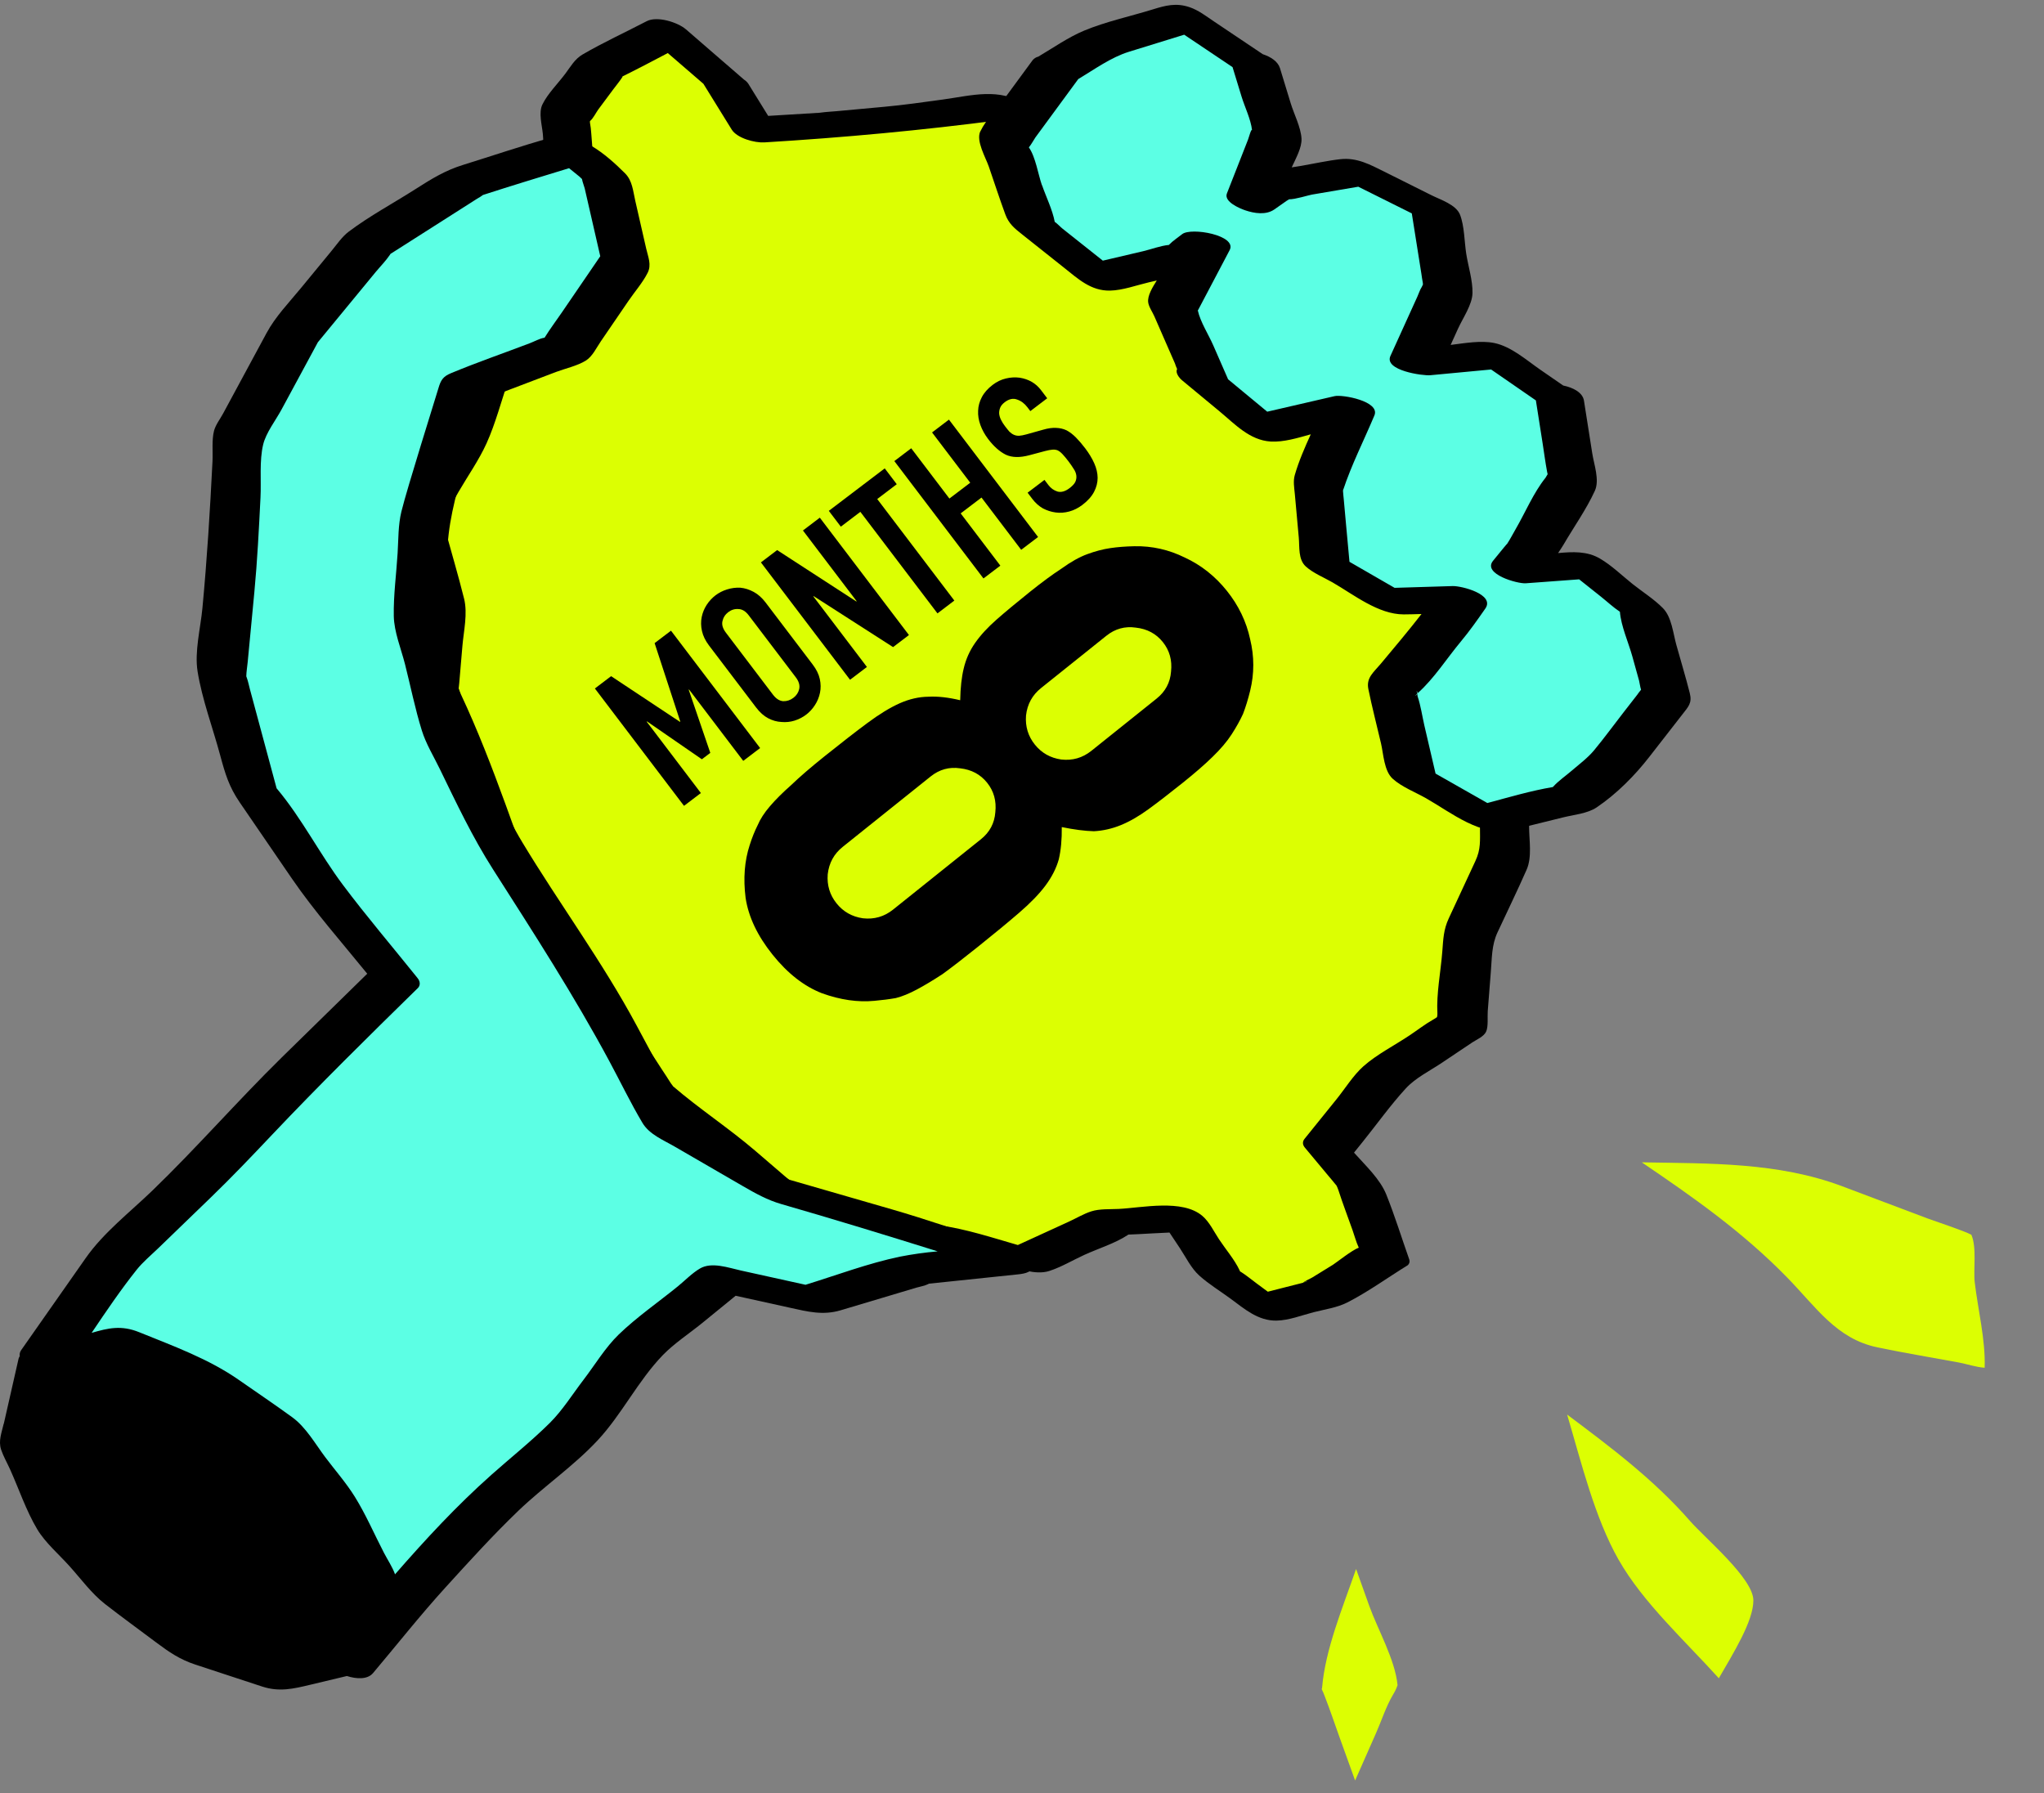 <svg width="212" height="186" viewBox="0 0 212 186" fill="none" xmlns="http://www.w3.org/2000/svg">
<rect x="0" y="0" width="212" height="186" fill="#808080" stroke="none"/>
<path d="M75.254 8.641L78.242 13.47L86.496 12.966L95.087 12.179L104.045 10.946L111.709 16.054L121.188 16.517L126.347 24.463L134.803 28.378L137.24 37.357L144.148 45.768L150.045 54.764L152.757 63.181L155.047 71.539L156.042 80.165L156.054 88.957L152.333 96.968L151.596 106.325L143.708 111.597L137.688 119.058L141.137 123.2L143.637 130.273L137.335 134.155L131.38 135.671L126.394 131.99L122.695 126.413L115.264 126.779L106.78 130.667L97.9 128.351L88.803 128.323L80.997 123.677L74.333 117.962L67.481 112.713L62.773 105.468L55.25 97.415L51.273 87.303L48.396 79.094L45.009 71.035L45.754 62.3L43.293 53.3L47.894 45.367L50.757 37.121L54.144 28.611L63.47 23.202L59.21 17.96L58.605 11.84L62.277 6.903L69.133 3.351L75.254 8.641Z" fill="#DCFF02"/>
<path d="M48.131 62.079C48.522 63.65 48.095 65.421 47.959 67.013C47.848 68.299 47.738 69.584 47.63 70.87C47.614 71.057 47.58 71.268 47.566 71.471C47.616 71.503 47.738 71.873 47.797 71.999C51.305 79.464 53.72 87.438 56.737 95.108C57.057 95.915 57.351 96.749 57.696 97.547C57.702 97.552 57.707 97.557 57.712 97.562C57.978 97.834 58.232 98.119 58.491 98.395C60.295 100.327 62.1 102.259 63.906 104.19C64.903 105.258 65.627 106.264 66.429 107.5L68.692 110.984C68.954 111.389 69.233 111.791 69.483 112.202C69.618 112.433 69.84 112.675 69.789 112.651C72.518 115.001 75.566 116.992 78.306 119.334L81.506 122.083C81.886 122.411 82.28 122.724 82.648 123.064C82.747 123.155 82.808 123.209 82.852 123.248C84.737 124.359 86.611 125.485 88.491 126.603L89.147 126.994C91.917 126.931 94.802 126.723 97.508 127.099C100.214 127.474 102.911 128.366 105.568 129.132L110.876 126.7C111.631 126.355 112.404 125.887 113.198 125.636C114.053 125.364 115.125 125.433 116.015 125.389C118.478 125.267 122.635 124.342 124.708 126.113C125.44 126.736 125.916 127.756 126.439 128.541C127.123 129.578 128.037 130.629 128.565 131.749C128.584 131.786 128.599 131.824 128.609 131.864C128.648 131.886 128.689 131.908 128.755 131.95C129.314 132.308 129.835 132.746 130.371 133.141L131.497 133.973L133.083 133.568L135.044 133.071L135.144 133.044C135.383 132.834 135.919 132.616 136.11 132.497C136.825 132.057 137.54 131.617 138.254 131.176C138.58 130.976 140.216 129.664 140.932 129.406L140.896 129.329C140.647 128.781 140.488 128.17 140.287 127.601C139.795 126.211 139.263 124.826 138.81 123.421C138.759 123.267 138.696 123.116 138.623 122.971C138.328 122.593 138.006 122.229 137.7 121.861C136.913 120.918 136.127 119.975 135.341 119.031C135.087 118.727 135.071 118.409 135.313 118.109C136.421 116.735 137.529 115.362 138.638 113.989C139.523 112.89 140.357 111.532 141.408 110.595C142.81 109.35 144.668 108.415 146.224 107.369C147.025 106.834 147.816 106.216 148.656 105.744C148.79 105.67 148.919 105.587 149.042 105.498C149.079 105.376 149.093 105.249 149.085 105.122C148.97 103.048 149.431 100.782 149.592 98.709C149.697 97.38 149.714 96.434 150.263 95.252C151.187 93.269 152.106 91.287 153.023 89.308C153.6 88.076 153.502 87.187 153.499 85.799C153.499 83.767 153.537 81.732 153.492 79.703C153.492 79.688 153.492 79.681 153.492 79.657C153.467 79.392 153.431 79.127 153.4 78.862C153.264 77.683 153.128 76.504 152.993 75.324C152.824 73.872 152.762 72.356 152.447 70.932C151.998 68.931 151.359 66.959 150.817 64.985C149.921 61.714 148.834 58.504 147.794 55.276C147.71 55.017 147.632 54.754 147.543 54.496C147.115 53.782 146.62 53.098 146.17 52.401C144.933 50.518 143.697 48.633 142.462 46.746C140.408 43.612 137.762 40.82 135.385 37.927C134.467 36.809 134.291 35.464 133.915 34.078C133.42 32.255 132.925 30.433 132.431 28.61L129.315 27.167C127.805 26.469 125.622 25.865 124.339 24.763C123.144 23.74 122.355 21.898 121.511 20.597L119.623 17.691L117.315 17.576C115.505 17.488 113.543 17.591 111.758 17.23C109.848 16.843 108.017 15.23 106.424 14.169L103.826 12.441C95.654 13.516 87.516 14.268 79.275 14.769C78.291 14.829 76.45 14.341 75.891 13.438L72.956 8.691L69.263 5.504C67.75 6.299 66.239 7.097 64.709 7.855C64.641 7.888 64.594 7.91 64.553 7.928C64.572 7.934 64.576 7.956 64.54 8.013C64.252 8.458 63.901 8.87 63.586 9.295L62.055 11.353C61.847 11.631 61.501 12.329 61.189 12.559C61.189 12.629 61.189 12.694 61.189 12.718C61.328 13.436 61.337 14.207 61.409 14.934C61.515 15.999 61.524 17.132 61.724 18.184C61.736 18.204 61.75 18.224 61.765 18.242C61.951 18.459 62.125 18.686 62.305 18.908C62.767 19.476 63.228 20.044 63.69 20.61C64.4 21.483 65.11 22.357 65.82 23.232C66.219 23.721 65.989 24.078 65.52 24.35C62.547 26.073 59.573 27.798 56.599 29.523C55.289 32.802 53.908 36.063 52.75 39.4C51.998 41.565 51.408 43.893 50.463 45.983C49.675 47.722 48.514 49.371 47.557 51.02C47.028 51.934 46.535 52.883 45.962 53.77C45.94 53.808 45.913 53.843 45.882 53.875C45.922 54.226 46.09 54.62 46.179 54.951C46.83 57.324 47.535 59.691 48.13 62.079H48.131ZM135.181 133.029C135.913 132.833 135.463 132.881 135.181 133.029V133.029ZM42.725 60.151C42.218 58.298 41.711 56.445 41.204 54.593C40.948 53.655 40.597 53.026 41.007 52.157C42.235 49.542 44.171 47.251 45.363 44.619C46.539 42.02 47.202 39.128 48.201 36.445C49.218 33.715 50.255 30.93 51.453 28.276C51.828 27.44 52.66 27.124 53.44 26.678C55.116 25.706 56.791 24.735 58.466 23.764L60.595 22.529L58.772 20.287C58.138 19.505 57.02 18.568 56.669 17.594C56.287 16.533 56.413 15.002 56.302 13.883C56.21 12.949 55.846 11.694 56.255 10.841C56.802 9.711 57.89 8.643 58.639 7.637C59.193 6.894 59.618 6.12 60.419 5.653C62.571 4.4 64.866 3.349 67.078 2.197C68.164 1.633 70.298 2.312 71.144 3.043L77.172 8.261C77.343 8.367 77.49 8.507 77.605 8.672L79.675 12.02L85.048 11.693C85.065 11.688 85.082 11.685 85.099 11.684C85.676 11.603 86.262 11.578 86.839 11.525L91.686 11.079C93.736 10.892 95.764 10.601 97.802 10.321C100.803 9.907 103.651 9.053 106.366 10.854L112.338 14.836C113.527 14.895 114.716 14.952 115.906 15.009C117.837 15.104 120.324 14.882 122.146 15.631C123.944 16.37 124.842 18.566 125.839 20.106C126.702 21.438 127.567 22.77 128.433 24.102L132.72 26.088C134.098 26.724 136.796 27.492 137.391 28.969C138.246 31.074 138.629 33.487 139.222 35.671C139.347 36.132 139.484 36.593 139.595 37.054C139.613 37.122 139.693 37.378 139.732 37.533C139.8 37.625 139.885 37.747 139.925 37.792C140.225 38.138 140.502 38.496 140.791 38.847C143.162 41.727 145.662 44.521 147.715 47.646C149.1 49.751 150.48 51.857 151.856 53.962C152.651 55.173 152.998 56.403 153.445 57.789C154.688 61.663 155.836 65.525 156.91 69.442C157.886 73.006 158.295 76.735 158.566 80.42C158.697 82.177 158.595 83.972 158.596 85.734C158.596 87.165 158.921 88.874 158.338 90.203C157.378 92.392 156.322 94.545 155.316 96.712C154.698 98.044 154.746 99.375 154.623 100.845C154.519 102.188 154.413 103.529 154.307 104.87C154.261 105.446 154.381 106.457 154.139 106.995C153.908 107.516 153.131 107.832 152.683 108.131L149.476 110.28C148.262 111.087 146.798 111.81 145.809 112.887C144.199 114.641 142.788 116.63 141.293 118.484C141.006 118.84 140.716 119.194 140.435 119.549C141.63 120.89 143.143 122.288 143.788 123.905C144.67 126.108 145.377 128.399 146.168 130.636C146.204 130.739 146.208 130.85 146.18 130.955C146.152 131.061 146.093 131.155 146.01 131.226C143.933 132.504 141.897 133.991 139.725 135.096C138.686 135.625 137.395 135.808 136.263 136.097C135.028 136.411 133.691 136.948 132.404 136.971C130.491 137.004 129.091 135.771 127.655 134.713C126.583 133.923 125.381 133.194 124.391 132.304C123.546 131.545 122.99 130.386 122.37 129.45C122.011 128.913 121.653 128.375 121.297 127.837L119.335 127.934C118.566 127.972 117.797 128.028 117.027 128.049C117.011 128.062 117 128.071 116.98 128.086C115.654 128.964 113.91 129.492 112.465 130.154C111.281 130.697 110.068 131.422 108.828 131.823C107.382 132.291 105.504 131.529 104.079 131.157C102.248 130.678 100.417 130.2 98.587 129.724C98.563 129.717 98.538 129.711 98.513 129.706C98.114 129.719 97.662 129.654 97.312 129.653L91.712 129.636C90.111 129.636 88.64 129.684 87.168 128.889C85.819 128.162 84.523 127.315 83.209 126.533C80.828 125.116 78.753 123.791 76.655 121.992C74.638 120.264 72.647 118.524 70.539 116.908C68.371 115.247 65.855 113.814 64.354 111.504C62.931 109.315 61.672 106.78 59.882 104.871C57.635 102.466 55.116 100.162 53.073 97.584C52.551 96.924 52.321 96.086 52.015 95.301C51.323 93.545 50.63 91.791 49.938 90.037C49.015 87.703 48.169 85.365 47.339 83C46.447 80.45 45.523 77.969 44.476 75.478C43.853 73.997 42.997 72.463 42.559 70.916C42.298 69.994 42.572 68.885 42.653 67.943C42.812 66.084 42.971 64.226 43.129 62.367C43.144 62.192 43.17 62.013 43.175 61.835C43.172 61.828 43.17 61.82 43.169 61.812C43.053 61.257 42.866 60.706 42.716 60.159" fill="black"/>
<path d="M109.48 7.214L114.351 4.401L122.735 1.812L130.136 6.778L130.213 6.724L132.447 14.029L129.813 20.746L131.843 19.317L140.686 17.813L148.888 21.905L150.186 30.079L146.77 37.605L155.026 36.825L161.559 41.337L161.743 41.206L163.099 49.826L158.779 57.251L157.242 59.136L164.395 58.608L170.46 63.437L172.882 72.139L167.43 79.153L163.169 82.823L154.466 84.964L146.47 80.417L144.349 71.299L150.096 64.412L151.672 62.145L144.34 62.368L137.457 58.396L136.718 50.242L139.999 42.398L131.105 44.453L124.618 39.086L124.811 38.949L121.618 31.646L124.984 25.261L123.274 26.639L114.115 28.782L107.013 23.146L104.061 14.594L109.48 7.214Z" fill="#5CFFE4"/>
<path d="M146.982 71.936L146.997 71.922C146.993 71.932 146.989 71.942 146.983 71.951C146.983 71.951 146.983 71.942 146.983 71.936" fill="black"/>
<path d="M108.08 19.212C108.498 20.426 109.159 21.747 109.395 23.009C109.68 23.204 109.993 23.552 110.203 23.715L114.384 27.034L118.566 26.054C119.399 25.859 120.365 25.485 121.242 25.404C121.255 25.389 121.255 25.384 121.27 25.367C121.655 24.969 122.177 24.637 122.611 24.287C123.534 23.549 128.348 24.402 127.537 25.942C126.951 27.053 126.365 28.167 125.778 29.284L124.615 31.49C124.5 31.702 124.39 31.914 124.279 32.129C124.266 32.153 124.251 32.177 124.234 32.199C124.5 33.395 125.343 34.693 125.827 35.797C126.336 36.964 126.846 38.13 127.357 39.296C127.357 39.307 127.357 39.316 127.357 39.325L131.435 42.7L138.421 41.087C139.228 40.899 143.167 41.612 142.552 43.084C141.476 45.654 140.163 48.221 139.294 50.867C139.294 50.891 139.294 50.898 139.294 50.926C139.31 51.219 139.347 51.511 139.374 51.803C139.455 52.703 139.536 53.603 139.618 54.503C139.732 55.758 139.848 57.014 139.965 58.269L144.645 60.97L150.666 60.786C151.589 60.757 155.079 61.65 154.056 63.118C153.23 64.303 152.421 65.454 151.497 66.562C150.075 68.266 148.736 70.379 147.081 71.855C147.047 71.886 147.032 71.901 147.005 71.926C147.023 71.878 147.023 71.824 147.004 71.776C146.986 71.727 146.95 71.687 146.904 71.664C146.945 71.69 146.972 71.813 146.991 71.94C146.626 72.286 146.905 72.162 146.991 71.953C147.011 72.075 147.022 72.198 147.036 72.237C147.357 73.196 147.505 74.253 147.729 75.233C148.113 76.901 148.502 78.568 148.894 80.235L154.265 83.288C156.516 82.687 158.788 82.013 161.067 81.63C161.076 81.617 161.075 81.612 161.086 81.6C161.654 80.973 162.413 80.457 163.048 79.908C163.831 79.234 164.676 78.611 165.335 77.819C166.391 76.546 167.372 75.197 168.387 73.891L169.8 72.074C169.927 71.889 170.063 71.711 170.208 71.54C170.107 71.236 170.048 70.757 170.004 70.606L169.301 68.071C168.897 66.621 168.136 64.953 168.013 63.451C167.32 62.99 166.691 62.398 166.043 61.882L163.787 60.088L158.247 60.497C157.397 60.559 153.734 59.541 154.858 58.163C155.114 57.85 155.37 57.536 155.626 57.221C155.708 57.123 156.31 56.374 156.312 56.414C156.632 55.926 156.903 55.394 157.194 54.892C158.192 53.176 159.059 51.09 160.304 49.546C160.358 49.479 160.459 49.252 160.519 49.184C160.499 49.093 160.474 49.001 160.462 48.93C160.28 47.957 160.153 46.971 160 45.994C159.77 44.505 159.536 43.017 159.299 41.529L154.656 38.323L148.343 38.918C147.596 38.989 143.526 38.434 144.212 36.92L145.851 33.311C146.24 32.456 146.629 31.601 147.016 30.747C147.154 30.442 147.271 30.056 147.459 29.771C147.478 29.742 147.541 29.597 147.587 29.506C147.587 29.445 147.582 29.385 147.571 29.325C147.506 29.019 147.473 28.701 147.423 28.392C147.278 27.475 147.133 26.559 146.987 25.646C146.802 24.475 146.616 23.303 146.429 22.131L140.88 19.366L136.061 20.185C135.731 20.241 134.308 20.689 133.705 20.671C133.613 20.725 133.518 20.778 133.448 20.828L132.179 21.718C131.313 22.329 130.094 22.133 129.154 21.814C128.603 21.627 126.914 20.929 127.252 20.065C127.691 18.947 128.13 17.828 128.57 16.709C128.862 15.957 129.155 15.207 129.452 14.458C129.546 14.215 129.774 13.316 129.859 13.502C129.736 12.379 129.1 11.089 128.777 10.033C128.463 9.01 128.15 7.986 127.837 6.962L122.823 3.599L117.097 5.368C115.229 5.944 113.519 7.194 111.833 8.204C110.352 10.221 108.87 12.239 107.388 14.258C107.273 14.411 106.962 14.995 106.712 15.287C107.41 16.287 107.669 18.061 108.066 19.211L108.08 19.212ZM139.291 50.828C139.324 50.663 139.291 50.598 139.291 50.828V50.828ZM101.684 13.621C102.281 12.371 103.479 11.179 104.294 10.066L107.103 6.241C107.254 6.059 107.46 5.93 107.689 5.875C109.24 4.96 110.805 3.858 112.45 3.174C114.707 2.237 117.222 1.7 119.557 0.978C120.872 0.572 121.974 0.267 123.383 0.747C124.315 1.064 125.083 1.669 125.893 2.213L130.976 5.623C131.821 5.9 132.546 6.387 132.756 7.069C133.127 8.288 133.5 9.506 133.873 10.723C134.212 11.833 134.926 13.212 134.99 14.374C135.039 15.309 134.397 16.438 133.974 17.36C134.32 17.307 134.667 17.254 135.013 17.194C136.346 16.963 137.695 16.657 139.039 16.509C140.747 16.322 142.126 17.085 143.584 17.809L148.495 20.261C149.418 20.722 151.019 21.225 151.431 22.268C151.892 23.448 151.88 25.091 152.078 26.339C152.282 27.623 152.756 29.104 152.724 30.407C152.696 31.604 151.72 32.994 151.233 34.069L150.459 35.775C151.932 35.591 153.592 35.29 154.994 35.579C156.742 35.94 158.329 37.359 159.774 38.357L162.133 39.986C163.196 40.205 164.155 40.727 164.285 41.552C164.571 43.37 164.857 45.189 165.144 47.009C165.33 48.203 165.927 49.789 165.412 50.913C164.529 52.839 163.229 54.663 162.163 56.496C161.985 56.803 161.789 57.072 161.602 57.363C163.094 57.227 164.603 57.141 165.953 57.939C167.162 58.646 168.234 59.699 169.326 60.57C170.351 61.386 171.569 62.149 172.487 63.088C173.385 64.01 173.533 65.686 173.865 66.877C174.326 68.548 174.84 70.213 175.262 71.895C175.521 72.921 175.112 73.3 174.481 74.112L171.073 78.49C169.545 80.457 167.666 82.348 165.594 83.747C164.658 84.378 163.224 84.507 162.146 84.773L156.851 86.08C153.652 86.868 150.548 84.295 147.894 82.786C146.804 82.167 145.382 81.62 144.443 80.766C143.548 79.949 143.495 78.217 143.237 77.109C142.8 75.227 142.305 73.352 141.923 71.463C141.685 70.288 142.477 69.727 143.213 68.844C144.645 67.129 146.075 65.436 147.436 63.684C146.819 63.699 146.202 63.725 145.589 63.724C142.952 63.724 140.412 61.676 138.212 60.408C137.331 59.899 136.193 59.445 135.432 58.75C134.633 58.023 134.797 56.742 134.706 55.743C134.57 54.24 134.433 52.739 134.297 51.239C134.234 50.547 134.107 49.913 134.297 49.256C134.709 47.836 135.317 46.435 135.951 45.047C134.595 45.422 133.142 45.873 131.797 45.795C129.604 45.666 128.055 43.962 126.469 42.648L122.589 39.434C122.328 39.218 121.874 38.665 122.089 38.282C122.001 38.086 121.924 37.885 121.858 37.681L120.862 35.406C120.484 34.538 120.105 33.67 119.726 32.804C119.541 32.381 119.137 31.805 119.086 31.34C119.01 30.67 119.515 29.825 119.977 29.092L119.135 29.288C117.853 29.588 116.454 30.114 115.124 30.141C113.147 30.18 111.815 28.92 110.392 27.791C108.941 26.638 107.491 25.486 106.042 24.334C105.221 23.683 104.63 23.217 104.263 22.217C103.663 20.586 103.128 18.928 102.561 17.286C102.228 16.319 101.205 14.607 101.678 13.617" fill="black"/>
<path d="M40.929 101.489L31.087 111.097L21.718 120.96L11.897 130.412L4.489 140.939L12.335 147.63L19.038 157.063L27.36 164.797L36.197 172.493L43.59 163.766L51.214 155.756L59.533 148.391L66.309 139.56L74.731 132.72L84.454 134.882L94.884 131.782L104.556 130.793L92.843 126.986L80.499 123.398L69.188 116.821L63.038 105.32L57.383 96.182L51.614 87.108L46.4 76.359L43.431 64.59L44.066 54.423L46.499 44.507L47.002 44.697L48.329 40.139L58.843 36.161L64.98 27.215L62.999 18.491L59.336 15.515L48.21 18.947L38.316 25.228L30.665 34.495L24.831 45.253L24.193 57.467L23.017 69.661L26.209 81.582L33.13 91.722L40.929 101.489Z" fill="#5CFFE4"/>
<path d="M50.955 152.975C52.967 151.188 55.109 149.483 57.022 147.587C58.349 146.269 59.4 144.575 60.534 143.094C61.703 141.566 62.789 139.752 64.174 138.412C66.054 136.596 68.298 135.052 70.322 133.403C71.053 132.806 71.779 132.049 72.597 131.568C73.812 130.853 75.536 131.486 76.846 131.776L83.548 133.255C86.78 132.258 90.042 131.026 93.337 130.339C94.631 130.085 95.939 129.902 97.253 129.789C91.863 128.102 86.467 126.448 81.028 124.882C79.582 124.463 78.374 123.784 77.08 123.039C74.718 121.669 72.354 120.299 69.989 118.93C68.8 118.238 67.354 117.67 66.633 116.461C65.403 114.395 64.348 112.198 63.21 110.083C59.535 103.238 55.323 96.727 51.142 90.179C48.999 86.822 47.346 83.318 45.602 79.73C44.977 78.446 44.18 77.143 43.756 75.778C43.053 73.525 42.585 71.169 42.005 68.882C41.602 67.297 40.874 65.541 40.843 63.897C40.802 61.741 41.11 59.525 41.24 57.375C41.328 55.936 41.291 54.46 41.633 53.057C42.225 50.629 45.186 41.252 45.461 40.304C45.714 39.428 45.942 39.051 46.784 38.703C49.475 37.584 52.245 36.629 54.968 35.592C55.423 35.419 55.956 35.112 56.436 35.034L56.482 35.027C57.033 34.135 57.671 33.288 58.263 32.423L62.258 26.578C61.72 24.23 61.181 21.881 60.643 19.531C60.597 19.33 60.412 18.885 60.361 18.565C60.255 18.463 60.156 18.362 60.107 18.323L59.022 17.444C56.038 18.358 53.048 19.264 50.081 20.225C50.081 20.225 50.081 20.225 50.081 20.232C49.894 20.37 49.697 20.494 49.493 20.605L46.861 22.282C44.861 23.554 42.864 24.827 40.869 26.099L40.502 26.329C40.489 26.355 40.475 26.38 40.459 26.404C40.028 27.046 39.455 27.623 38.959 28.22L34.209 33.99C33.807 34.479 33.409 34.969 33.004 35.455C32.989 35.473 32.983 35.477 32.975 35.486C32.816 35.767 32.668 36.056 32.514 36.341C31.409 38.386 30.304 40.432 29.199 42.477C28.609 43.572 27.594 44.876 27.298 46.093C26.886 47.782 27.107 49.861 27.018 51.597C26.853 54.881 26.691 58.144 26.381 61.416C26.151 63.836 25.92 66.256 25.689 68.675C25.645 69.148 25.554 69.657 25.544 70.142C25.556 70.18 25.575 70.232 25.602 70.308C25.74 70.684 25.816 71.097 25.92 71.484C26.535 73.778 27.153 76.071 27.773 78.363C28.034 79.33 28.294 80.296 28.553 81.262C28.599 81.429 28.642 81.598 28.689 81.765C28.702 81.78 28.709 81.785 28.724 81.804C31.299 84.871 33.162 88.574 35.565 91.778C38.031 95.066 40.715 98.209 43.285 101.415C43.381 101.523 43.455 101.649 43.503 101.785C43.504 101.794 43.504 101.802 43.503 101.811C43.542 101.933 43.545 102.064 43.51 102.188C43.476 102.312 43.406 102.424 43.309 102.509C38.206 107.507 33.143 112.494 28.234 117.679C26.14 119.89 24.058 122.081 21.869 124.194L16.383 129.494C15.639 130.213 14.814 130.894 14.169 131.703C12.511 133.786 11.002 136.015 9.503 138.243C11.2 137.751 12.566 137.414 14.438 138.174C17.988 139.615 21.653 140.939 24.799 143.14C26.636 144.424 28.501 145.675 30.314 146.997C31.726 148.024 32.7 149.754 33.733 151.134C34.749 152.486 35.908 153.804 36.801 155.239C37.948 157.082 38.83 159.144 39.829 161.066C40.193 161.764 40.677 162.488 40.952 163.228C40.96 163.25 40.959 163.271 40.966 163.292C44.117 159.678 47.373 156.158 50.955 152.978V152.975ZM0.392 147.678L1.929 140.908C1.957 140.822 1.995 140.741 2.045 140.666C2.01 140.44 2.067 140.209 2.202 140.024C4.433 136.842 6.664 133.659 8.895 130.477C10.753 127.827 13.487 125.722 15.805 123.484C20.421 119.024 24.635 114.182 29.212 109.686C32.168 106.785 35.127 103.887 38.089 100.992C35.447 97.735 32.621 94.549 30.255 91.096C28.457 88.473 26.66 85.849 24.864 83.223C23.746 81.591 23.354 80.253 22.833 78.322C22.067 75.475 20.959 72.54 20.491 69.629C20.164 67.592 20.798 65.142 20.992 63.103C21.475 58.01 21.784 52.951 22.04 47.84C22.091 46.859 21.95 45.625 22.202 44.669C22.362 44.063 22.847 43.434 23.143 42.884L27.644 34.548C28.567 32.837 29.945 31.417 31.179 29.919C32.25 28.614 33.323 27.31 34.397 26.008C34.962 25.322 35.474 24.55 36.182 24.016C38.334 22.396 40.798 21.078 43.068 19.63C44.76 18.553 46.136 17.691 48.031 17.102C51.049 16.165 54.054 15.144 57.096 14.289C59.946 13.49 62.895 16.045 64.828 17.976C65.594 18.743 65.652 19.792 65.888 20.82C66.264 22.469 66.641 24.117 67.018 25.766C67.227 26.674 67.595 27.456 67.171 28.301C66.658 29.316 65.829 30.259 65.188 31.2L62.327 35.386C61.866 36.056 61.453 36.975 60.744 37.411C59.86 37.951 58.633 38.218 57.67 38.579L52.807 40.429L50.673 41.235C50.273 42.618 49.872 44.004 49.471 45.392C49.363 45.763 49.085 45.968 48.734 46.074C47.937 49.142 46.898 52.287 46.533 55.4C46.259 57.729 46.244 60.117 46.102 62.459C46.051 63.301 45.946 64.163 45.945 65.011C45.955 65.03 45.962 65.05 45.967 65.071C46.066 65.406 46.139 65.75 46.226 66.088C46.852 68.557 47.479 71.025 48.107 73.492C48.337 74.414 48.648 75.348 48.816 76.285C48.841 76.421 48.859 76.515 48.871 76.572C48.936 76.705 49.002 76.843 49.066 76.974C50.745 80.42 52.207 84.104 54.187 87.385C58.024 93.744 62.496 99.781 66.012 106.332C67.212 108.565 68.41 110.8 69.609 113.034L71.199 115.995C71.241 116.075 71.329 116.196 71.407 116.32C72.011 116.612 72.617 117.081 73.154 117.393C74.357 118.084 75.559 118.78 76.76 119.481L80.134 121.439C80.531 121.67 81.342 121.974 81.798 122.331L81.993 122.394L85.455 123.395L92.494 125.429C96.164 126.489 99.781 127.758 103.415 128.933L104.957 129.432C105.638 129.652 107.046 130.136 107.163 131.034C107.279 131.931 106.28 132.103 105.6 132.173L98.992 132.864C98.112 132.954 97.23 133.041 96.35 133.139C96.318 133.159 96.285 133.177 96.252 133.193C95.888 133.37 95.432 133.438 95.046 133.553L87.198 135.898C85.352 136.451 83.766 136.041 81.929 135.635L76.3 134.393C75.141 135.338 73.982 136.283 72.822 137.229C71.497 138.307 69.937 139.321 68.745 140.551C66.182 143.201 64.501 146.686 61.993 149.382C59.509 152.05 56.394 154.171 53.762 156.695C51.131 159.22 48.65 161.958 46.205 164.645C43.598 167.509 41.186 170.571 38.688 173.531C38.111 174.213 36.986 174.15 35.976 173.833C34.711 174.133 33.447 174.435 32.184 174.739C30.404 175.163 28.966 175.509 27.172 174.919L20.263 172.648C18.647 172.115 17.545 171.36 16.19 170.344C14.426 169.019 12.636 167.724 10.895 166.368C9.496 165.279 8.387 163.744 7.202 162.43C6.119 161.223 4.701 160.01 3.864 158.618C2.71 156.687 1.949 154.393 1.02 152.345C0.724 151.691 0.34 151.029 0.114 150.348C-0.184 149.451 0.172 148.594 0.379 147.683" fill="black"/>
<path d="M70.944 83.581L61.7 71.408L63.382 70.131L70.525 74.869L70.559 74.843L67.895 66.703L69.594 65.413L78.838 77.587L77.088 78.916L71.466 71.513L71.432 71.539L73.671 78.087L72.796 78.751L67.107 74.823L67.073 74.849L72.694 82.252L70.944 83.581Z" fill="black"/>
<path d="M73.537 66.948C73.165 66.457 72.922 65.959 72.808 65.453C72.694 64.946 72.685 64.459 72.781 63.991C72.873 63.543 73.044 63.126 73.292 62.74C73.551 62.346 73.858 62.014 74.213 61.744C74.568 61.475 74.964 61.273 75.403 61.137C75.853 60.993 76.311 60.933 76.779 60.955C77.244 60.997 77.705 61.141 78.162 61.387C78.62 61.633 79.034 62.001 79.407 62.491L84.288 68.919C84.678 69.432 84.925 69.936 85.03 70.431C85.136 70.926 85.142 71.398 85.049 71.846C84.954 72.314 84.776 72.745 84.517 73.14C84.269 73.526 83.967 73.853 83.612 74.123C83.258 74.392 82.856 74.599 82.406 74.743C81.967 74.878 81.516 74.924 81.05 74.882C80.583 74.86 80.125 74.732 79.676 74.497C79.227 74.263 78.808 73.889 78.419 73.376L73.537 66.948ZM80.169 72.047C80.49 72.469 80.842 72.695 81.227 72.727C81.614 72.738 81.968 72.622 82.288 72.379C82.609 72.136 82.81 71.83 82.891 71.463C82.976 71.075 82.858 70.67 82.538 70.249L77.656 63.82C77.336 63.398 76.982 63.182 76.595 63.17C76.21 63.139 75.858 63.245 75.537 63.488C75.217 63.731 75.014 64.047 74.93 64.434C74.848 64.802 74.968 65.197 75.288 65.618L80.169 72.047Z" fill="black"/>
<path d="M88.165 70.504L78.921 58.331L80.603 57.054L88.815 62.382L88.85 62.356L83.28 55.021L85.03 53.692L94.274 65.865L92.627 67.116L84.393 61.831L84.358 61.858L89.915 69.175L88.165 70.504Z" fill="black"/>
<path d="M97.232 63.619L89.234 53.087L87.209 54.625L85.963 52.984L91.763 48.579L93.01 50.221L90.985 51.758L98.982 62.29L97.232 63.619Z" fill="black"/>
<path d="M102.003 59.996L92.759 47.823L94.51 46.494L98.47 51.708L100.632 50.066L96.672 44.852L98.423 43.522L107.667 55.696L105.916 57.025L101.8 51.605L99.638 53.247L103.754 58.667L102.003 59.996Z" fill="black"/>
<path d="M108.614 41.309L106.864 42.639L106.565 42.245C106.262 41.846 105.906 41.578 105.495 41.441C105.087 41.284 104.659 41.374 104.213 41.713C103.973 41.896 103.813 42.089 103.734 42.293C103.654 42.497 103.62 42.702 103.633 42.909C103.654 43.126 103.721 43.345 103.834 43.565C103.938 43.773 104.068 43.98 104.223 44.185C104.405 44.425 104.562 44.62 104.695 44.771C104.839 44.913 104.993 45.021 105.157 45.094C105.321 45.167 105.5 45.202 105.695 45.197C105.902 45.184 106.154 45.136 106.452 45.054L108.193 44.567C108.695 44.42 109.144 44.358 109.54 44.381C109.927 44.392 110.289 44.477 110.625 44.634C110.959 44.812 111.283 45.061 111.597 45.379C111.902 45.687 112.224 46.062 112.561 46.507C112.951 47.02 113.263 47.538 113.497 48.06C113.723 48.572 113.839 49.068 113.844 49.55C113.846 50.051 113.721 50.541 113.471 51.019C113.22 51.496 112.815 51.948 112.254 52.374C111.831 52.695 111.38 52.921 110.901 53.051C110.423 53.181 109.952 53.214 109.49 53.152C109.028 53.09 108.587 52.948 108.167 52.728C107.75 52.488 107.386 52.162 107.074 51.752L106.581 51.102L108.331 49.773L108.747 50.32C108.989 50.639 109.301 50.86 109.683 50.983C110.068 51.087 110.484 50.969 110.93 50.63C111.227 50.404 111.426 50.19 111.526 49.989C111.628 49.767 111.664 49.542 111.635 49.313C111.605 49.084 111.514 48.857 111.361 48.632C111.21 48.386 111.031 48.127 110.824 47.853C110.581 47.534 110.371 47.281 110.192 47.093C110.014 46.905 109.842 46.775 109.678 46.701C109.503 46.637 109.317 46.617 109.119 46.641C108.932 46.657 108.696 46.702 108.409 46.776L106.767 47.214C105.778 47.48 104.962 47.462 104.318 47.16C103.676 46.838 103.066 46.295 102.486 45.532C102.14 45.076 101.874 44.595 101.688 44.089C101.502 43.583 101.423 43.086 101.449 42.599C101.465 42.12 101.59 41.656 101.827 41.207C102.066 40.738 102.443 40.308 102.958 39.917C103.392 39.587 103.848 39.367 104.324 39.257C104.811 39.139 105.286 39.111 105.748 39.173C106.69 39.321 107.429 39.748 107.965 40.454L108.614 41.309Z" fill="black"/>
<path d="M114.746 65.943C115.658 65.213 116.678 64.931 117.807 65.096C118.979 65.226 119.913 65.725 120.608 66.594C121.304 67.462 121.587 68.483 121.458 69.656C121.372 70.793 120.873 71.727 119.962 72.457L113.193 77.876C112.281 78.606 111.24 78.906 110.067 78.775C108.938 78.61 108.026 78.094 107.331 77.225C106.635 76.357 106.331 75.353 106.416 74.216C106.546 73.043 107.066 72.092 107.977 71.363L114.746 65.943ZM122.678 81.185C123.936 80.177 124.965 79.283 125.763 78.501C126.605 77.685 127.264 76.907 127.741 76.169C128.218 75.431 128.613 74.723 128.925 74.046C129.202 73.325 129.449 72.521 129.665 71.635C130.098 69.864 130.097 68.083 129.661 66.294C129.269 64.47 128.464 62.798 127.247 61.278C126.03 59.758 124.575 58.608 122.881 57.826C121.23 57.01 119.493 56.619 117.67 56.654C116.758 56.671 115.92 56.736 115.156 56.849C114.392 56.962 113.598 57.171 112.773 57.475C111.948 57.779 111.063 58.274 110.117 58.96C109.179 59.568 108.082 60.376 106.823 61.383C105.435 62.495 104.28 63.455 103.361 64.263C102.441 65.07 101.699 65.878 101.135 66.686C100.571 67.494 100.177 68.379 99.952 69.344C99.736 70.23 99.615 71.324 99.59 72.627C98.356 72.331 97.262 72.21 96.307 72.262C95.317 72.271 94.323 72.497 93.325 72.939C92.326 73.382 91.202 74.069 89.953 74.998C88.746 75.893 87.275 77.035 85.54 78.425C84.108 79.571 82.949 80.57 82.064 81.421C81.188 82.194 80.454 82.924 79.865 83.61C79.275 84.296 78.845 84.96 78.576 85.603C78.273 86.203 78 86.884 77.757 87.649C77.22 89.29 77.079 91.114 77.332 93.12C77.629 95.092 78.559 97.055 80.124 99.009C81.689 100.963 83.4 102.3 85.259 103.021C87.162 103.707 88.972 103.968 90.692 103.803C91.491 103.733 92.233 103.638 92.919 103.516C93.57 103.351 94.295 103.056 95.094 102.63C95.892 102.204 96.782 101.67 97.763 101.028C98.752 100.307 99.963 99.373 101.394 98.226C103.13 96.837 104.566 95.651 105.703 94.67C106.883 93.653 107.799 92.707 108.449 91.829C109.1 90.952 109.555 90.053 109.815 89.133C110.04 88.168 110.143 87.052 110.125 85.784C111.402 86.045 112.513 86.188 113.46 86.214C114.415 86.162 115.348 85.949 116.26 85.576C117.171 85.202 118.122 84.655 119.111 83.934C120.101 83.213 121.29 82.297 122.678 81.185ZM96.522 80.535C97.433 79.805 98.453 79.523 99.582 79.688C100.755 79.818 101.689 80.317 102.384 81.186C103.079 82.054 103.362 83.075 103.233 84.247C103.147 85.385 102.649 86.319 101.737 87.048L92.625 94.344C91.714 95.074 90.672 95.374 89.5 95.243C88.371 95.079 87.458 94.562 86.763 93.693C86.068 92.825 85.763 91.822 85.849 90.684C85.978 89.511 86.499 88.56 87.41 87.831L96.522 80.535Z" fill="black"/>
<path d="M167.882 161.783C165.398 157.397 164.047 151.815 162.539 146.716C167.063 150.103 171.517 153.443 175.268 157.732C176.887 159.584 181.837 163.696 181.856 165.975C181.873 168.126 179.762 171.482 178.274 174.067C174.765 170.176 170.388 166.197 167.884 161.778" fill="#DCFF02"/>
<path d="M204.465 128.062C205.048 129.419 204.659 131.675 204.816 133.001C205.144 135.808 205.942 138.983 205.845 141.814C205.845 141.829 205.845 141.844 205.846 141.859C204.988 141.807 203.968 141.467 203.18 141.318C200.369 140.796 197.539 140.333 194.738 139.749C190.46 138.854 188.414 135.623 185.322 132.459C180.706 127.74 175.629 124.184 170.283 120.555C177.345 120.684 184.425 120.534 191.088 123.043L199.913 126.372C200.666 126.654 203.624 127.622 204.472 128.07" fill="#DCFF02"/>
<path d="M140.553 184.677L138.921 180.15C138.42 178.754 137.945 177.336 137.407 175.952C137.31 175.679 137.196 175.412 137.066 175.153C137.083 175.173 137.114 175.189 137.124 175.057C137.452 171.077 139.255 166.756 140.651 162.735C141.102 164.006 141.556 165.277 142.013 166.548C142.896 169.007 144.696 172.137 144.948 174.755C144.944 174.766 144.95 174.768 144.952 174.78C144.832 175.13 144.672 175.466 144.475 175.78C143.75 177.008 143.286 178.48 142.709 179.779C141.987 181.414 141.266 183.048 140.545 184.68" fill="#DCFF02"/>
</svg>
